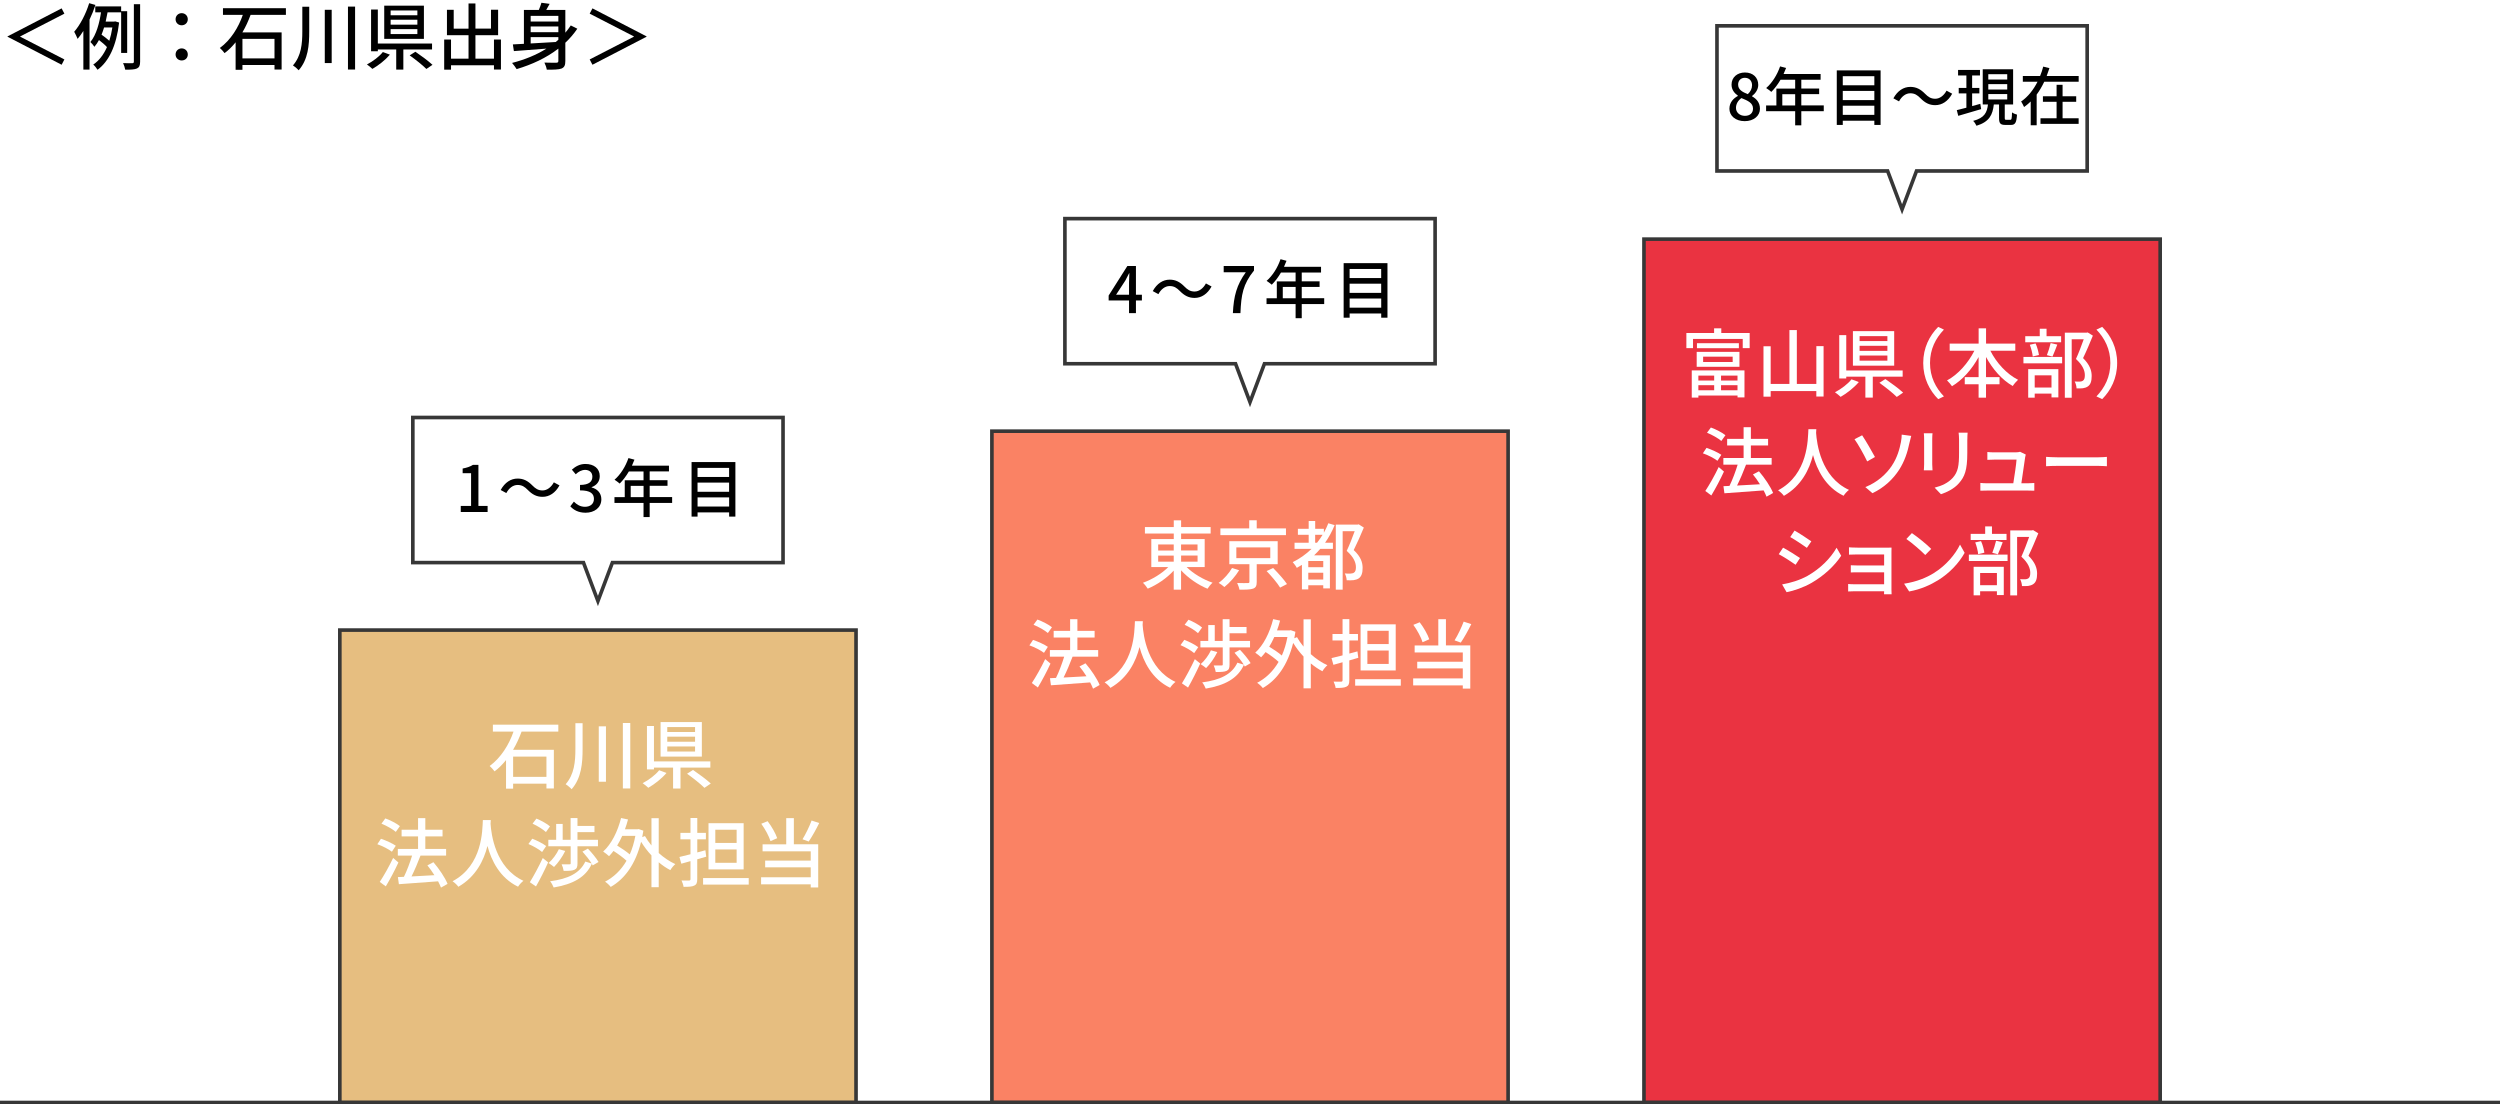 <?xml version="1.0" encoding="UTF-8"?><svg id="_レイヤー_2" xmlns="http://www.w3.org/2000/svg" width="688" height="303.91" xmlns:xlink="http://www.w3.org/1999/xlink" viewBox="0 0 688 303.91"><defs><style>.cls-1{filter:url(#drop-shadow-1);}.cls-2{fill:#ea3341;}.cls-2,.cls-3,.cls-4,.cls-5,.cls-6{stroke:#373737;}.cls-2,.cls-3,.cls-4,.cls-6{stroke-miterlimit:10;}.cls-7{isolation:isolate;}.cls-8{fill:#fff;}.cls-3{fill:#fa8264;}.cls-4,.cls-5{fill:none;}.cls-5{stroke-miterlimit:8;}.cls-6{fill:#e6be80;}</style><filter id="drop-shadow-1" x="2.06" y=".76" width="175.88" height="18.58" filterUnits="userSpaceOnUse"><feOffset dx="0" dy="0"/><feGaussianBlur result="blur" stdDeviation="11.68"/><feFlood flood-color="#000" flood-opacity=".2"/><feComposite in2="blur" operator="in"/><feComposite in="SourceGraphic"/></filter></defs><g id="_文字"><g class="cls-1"><path d="M5.56,10.02v.08l12.16,6.26-.76,1.46L2.06,10.1v-.08l14.9-7.72.76,1.46-12.16,6.26Z"/><path d="M26.26,1.36c-.44,1.36-1,2.74-1.62,4.04v13.76h-1.7v-10.64c-.5.8-1.04,1.54-1.58,2.18-.18-.46-.66-1.48-.94-1.96,1.66-1.92,3.2-4.88,4.12-7.86l1.72.48ZM33.34,14.56V3.4h-3.74c-.16.82-.32,1.68-.52,2.54h2.34l.28-.06,1.08.32c-.74,6.46-2.88,10.78-5.94,13-.24-.42-.8-1.14-1.18-1.42,1.56-1.06,2.84-2.68,3.78-4.82-.54-.6-1.42-1.36-2.2-1.94-.36.68-.78,1.3-1.26,1.86-.24-.38-.76-1-1.1-1.32,1.66-2,2.5-5.32,2.92-8.16h-1.58v-1.64h7.12v1.32h1.66v11.48h-1.66ZM28.64,7.56c-.2.68-.44,1.34-.7,1.98.74.52,1.58,1.16,2.14,1.68.36-1.1.64-2.32.84-3.66h-2.28ZM38.56,1.16v15.8c0,1.06-.24,1.58-.86,1.88-.64.3-1.66.34-3.24.34-.08-.48-.32-1.28-.58-1.82,1.14.06,2.18.04,2.5.04.34-.02.46-.12.46-.44V1.16h1.72Z"/><path d="M48.32,5.3c0-.98.76-1.68,1.68-1.68s1.68.7,1.68,1.68-.76,1.66-1.68,1.66-1.68-.68-1.68-1.66ZM48.32,15c0-1,.76-1.68,1.68-1.68s1.68.68,1.68,1.68-.76,1.64-1.68,1.64-1.68-.68-1.68-1.64Z"/><path d="M68.96,4.1c-.6,1.62-1.34,3.28-2.26,4.82h10.8v10.22h-1.96v-1.26h-8.82v1.32h-1.88v-7.56c-.9,1.12-1.9,2.14-3.04,2.98-.3-.4-.9-1.1-1.3-1.42,3-2.16,5.16-5.72,6.32-9.1h-5.46v-1.84h17.32v1.84h-9.72ZM66.72,10.7v5.38h8.82v-5.38h-8.82Z"/><path d="M85.1,1.86v6.78c0,3.82-.3,7.72-2.9,10.7-.36-.42-1.1-1.04-1.58-1.34,2.3-2.62,2.58-6,2.58-9.36V1.86h1.9ZM91.28,2.7v14.66h-1.9V2.7h1.9ZM97.72,1.82v17.32h-1.96V1.82h1.96Z"/><path d="M107.3,15.04c-1.26,1.48-3.16,2.98-4.82,3.92-.38-.36-1.06-.94-1.5-1.22,1.64-.84,3.46-2.24,4.38-3.42l1.94.72ZM111,13.62v5.54h-1.96v-5.54h-5.06v.48h-1.86V2.62h1.86v9.36h14.92v1.64h-7.9ZM116.66,10.7h-10.92V1.56h10.92v9.14ZM114.86,2.88h-7.36v1.32h7.36v-1.32ZM114.86,5.44h-7.36v1.34h7.36v-1.34ZM114.86,8.02h-7.36v1.36h7.36v-1.36ZM114.32,14.24c1.52,1.04,3.62,2.58,4.7,3.6l-1.68,1.14c-.98-1-3.02-2.62-4.6-3.74l1.58-1Z"/><path d="M137.86,10.88v8.26h-1.92v-1.18h-11.82v1.22h-1.88v-8.3h1.88v5.26h4.82v-6.46h-5.94V2.7h1.86v5.18h4.08V.96h1.9v6.92h4.28V2.68h1.96v7h-6.24v6.46h5.1v-5.26h1.92Z"/><path d="M158.88,7.9c-.96,1.42-2.06,2.7-3.3,3.86v5c0,1.16-.24,1.76-1.04,2.1-.8.3-2.1.32-4.06.32-.08-.54-.38-1.42-.66-1.96,1.42.06,2.88.04,3.3.04.4-.02.54-.14.54-.52v-3.36c-3.28,2.54-7.24,4.38-11.48,5.64-.26-.44-.88-1.28-1.26-1.7,3.48-.9,6.7-2.2,9.46-3.94-3.32.28-6.52.52-8.96.68l-.28-1.84,3.04-.16V2.74h4.1c.3-.68.56-1.4.72-1.98l2.26.3c-.3.58-.62,1.16-.94,1.68h5.26v6.26c.54-.64,1.04-1.3,1.5-2l1.8.9ZM146.04,4.36v1.56h7.62v-1.56h-7.62ZM153.66,7.28h-7.62v1.58h7.62v-1.58ZM146.04,11.96c2.16-.12,4.54-.24,6.9-.4.24-.2.48-.4.72-.62v-.72h-7.62v1.74Z"/><path d="M177.94,10.1l-14.9,7.72-.76-1.46,12.16-6.26v-.08l-12.16-6.26.76-1.46,14.9,7.72v.08Z"/></g><rect class="cls-6" x="93.52" y="173.4" width="142.06" height="130.02"/><rect class="cls-3" x="272.97" y="118.66" width="142.06" height="184.75"/><rect class="cls-2" x="452.42" y="65.81" width="142.06" height="237.6"/><line class="cls-4" y1="303.41" x2="688" y2="303.41"/><path class="cls-8" d="M481.51,91.64v4.16h-1.91v-2.52h-13.68v2.52h-1.83v-4.16h7.63v-1.29h1.98v1.29h7.82ZM465.56,101.94h14.52v7.42h-1.91v-.5h-10.77v.56h-1.83v-7.49ZM466.93,96.84h11.77v4.1h-11.77v-4.1ZM478.54,94.45v1.37h-11.54v-1.37h11.54ZM467.39,103.37v1.35h4.35v-1.35h-4.35ZM467.39,107.41h4.35v-1.41h-4.35v1.41ZM468.7,99.63h8.13v-1.48h-8.13v1.48ZM478.16,103.37h-4.53v1.35h4.53v-1.35ZM478.16,107.41v-1.41h-4.53v1.41h4.53Z"/><path class="cls-8" d="M501.85,95.26v13.87h-2v-1.5h-12.56v1.54h-1.98v-13.87h1.98v10.36h5.16v-14.83h2.04v14.83h5.37v-10.4h2Z"/><path class="cls-8" d="M511.55,105.14c-1.31,1.54-3.29,3.1-5.01,4.08-.4-.37-1.1-.98-1.56-1.27,1.71-.87,3.6-2.33,4.55-3.56l2.02.75ZM515.39,103.66v5.76h-2.04v-5.76h-5.26v.5h-1.93v-11.94h1.93v9.73h15.52v1.71h-8.21ZM521.28,100.63h-11.36v-9.5h11.36v9.5ZM519.41,92.5h-7.65v1.37h7.65v-1.37ZM519.41,95.16h-7.65v1.39h7.65v-1.39ZM519.41,97.84h-7.65v1.41h7.65v-1.41ZM518.85,104.31c1.58,1.08,3.76,2.68,4.89,3.74l-1.75,1.19c-1.02-1.04-3.14-2.72-4.78-3.89l1.64-1.04Z"/><path class="cls-8" d="M533.39,89.96l1.58.75c-2.27,2.37-3.83,5.37-3.83,9.19s1.56,6.82,3.83,9.19l-1.58.75c-2.37-2.39-4.12-5.72-4.12-9.94s1.75-7.55,4.12-9.94Z"/><path class="cls-8" d="M547.74,96.51c1.68,3.35,4.51,6.43,7.63,8.01-.46.4-1.14,1.19-1.46,1.71-2.97-1.68-5.53-4.62-7.36-7.99v5.55h3.72v1.96h-3.72v3.68h-2.04v-3.68h-3.81v-1.96h3.81v-5.53c-1.83,3.37-4.41,6.28-7.32,8.03-.31-.48-.96-1.21-1.37-1.6,3.02-1.6,5.82-4.78,7.53-8.17h-6.8v-1.96h7.97v-4.2h2.04v4.2h8.05v1.96h-6.86Z"/><path class="cls-8" d="M556.85,98.22h10.65v1.77h-10.65v-1.77ZM567.23,94.2h-9.88v-1.68h3.99v-2.06h1.87v2.06h4.01v1.68ZM558.16,101.58h8.3v7.78h-1.89v-1.04h-4.62v1.12h-1.79v-7.86ZM559.41,98.09c-.08-.87-.42-2.23-.81-3.22l1.6-.35c.46.98.79,2.33.92,3.18l-1.71.4ZM559.95,103.29v3.35h4.62v-3.35h-4.62ZM563.3,97.74c.37-.89.81-2.35,1.04-3.33l1.83.42c-.46,1.16-.92,2.45-1.33,3.31l-1.54-.4ZM575.96,92.37c-.81,1.98-1.81,4.37-2.7,6.18,1.91,1.89,2.37,3.51,2.37,4.93s-.31,2.37-1.06,2.87c-.4.27-.85.42-1.39.5-.48.06-1.12.04-1.71.04-.02-.56-.21-1.37-.52-1.91.54.04,1.04.06,1.41.04.33-.02.6-.08.83-.23.42-.25.56-.79.56-1.54,0-1.21-.54-2.72-2.45-4.45.75-1.62,1.56-3.81,2.14-5.43h-3.31v16.08h-1.89v-17.89h5.97l.31-.08,1.44.89Z"/><path class="cls-8" d="M578.52,109.84l-1.58-.75c2.27-2.37,3.83-5.37,3.83-9.19s-1.56-6.82-3.83-9.19l1.58-.75c2.37,2.39,4.12,5.72,4.12,9.94s-1.75,7.55-4.12,9.94Z"/><path class="cls-8" d="M472.64,126.81c-.85-.67-2.6-1.58-4.01-2.06l1-1.5c1.39.46,3.16,1.27,4.08,1.91l-1.06,1.64ZM474.43,129.78c-1,2.18-2.31,4.64-3.47,6.57l-1.66-1.23c1.06-1.6,2.56-4.22,3.68-6.59l1.46,1.25ZM473.72,121.36c-.83-.73-2.56-1.71-3.95-2.27l1.06-1.44c1.39.5,3.12,1.39,4.01,2.12l-1.12,1.58ZM486.14,136.67c-.19-.5-.46-1.08-.79-1.71-3.89.31-7.97.58-10.79.79l-.27-1.95,1.66-.08c.83-1.68,1.68-3.97,2.25-5.84h-3.93v-1.83h5.57v-3.45h-4.53v-1.83h4.53v-3.2h2v3.2h4.74v1.83h-4.74v3.45h5.72v1.83h-7.05c-.71,1.89-1.62,4.04-2.47,5.74,1.95-.1,4.14-.23,6.3-.35-.6-.96-1.27-1.89-1.93-2.7l1.66-.87c1.56,1.81,3.22,4.28,3.89,5.97l-1.81,1.02Z"/><path class="cls-8" d="M499.85,118.12c-.02.29-.02.64-.06,1.02.19,2.77,1.27,12.1,9.05,15.68-.6.46-1.16,1.1-1.48,1.62-5.03-2.43-7.34-7.2-8.42-11.21-1,3.97-3.18,8.46-8.01,11.23-.35-.5-.98-1.1-1.6-1.52,8.32-4.43,8.19-14.08,8.34-16.83h2.18Z"/><path class="cls-8" d="M515.99,125.77l-2.14,1.21c-.96-2.02-2.58-4.87-3.49-6.11l2.1-1.08c.96,1.41,2.79,4.6,3.54,5.99ZM520.6,128.22c1.56-2.31,2.18-4.72,2.54-6.57.15-.71.21-1.6.21-2.04l2.62.35c-.19.67-.4,1.52-.5,1.98-.5,2.45-1.33,5.03-2.85,7.38-1.64,2.5-3.97,4.8-7.32,6.41l-1.96-1.68c3.43-1.39,5.72-3.58,7.26-5.82Z"/><path class="cls-8" d="M531.75,120.78v6.97c0,.54.04,1.27.08,1.68h-2.39c.02-.35.08-1.08.08-1.68v-6.97c0-.37-.02-1.1-.08-1.54h2.39c-.04.44-.08.96-.08,1.54ZM541.4,120.99v3.7c0,4.76-.75,6.53-2.29,8.28-1.35,1.58-3.45,2.54-4.97,3.04l-1.73-1.81c1.98-.5,3.7-1.29,4.99-2.7,1.46-1.66,1.73-3.29,1.73-6.93v-3.58c0-.75-.06-1.37-.12-1.91h2.48c-.04.54-.08,1.16-.08,1.91Z"/><path class="cls-8" d="M557.32,125.85c-.17,1.33-.75,5.22-1.04,7.15h1.75c.48,0,1.33-.04,1.81-.08v2.12c-.4-.02-1.27-.04-1.77-.04h-11.21c-.69,0-1.17.02-1.87.04v-2.14c.54.06,1.21.1,1.87.1h7.2c.29-1.77.83-5.35.89-6.51h-6.18c-.62,0-1.29.04-1.85.06v-2.16c.52.06,1.31.1,1.83.1h5.91c.37,0,1.04-.06,1.25-.17l1.58.77c-.06.23-.12.54-.17.75Z"/><path class="cls-8" d="M566.18,125.85h11.31c1,0,1.81-.08,2.33-.12v2.58c-.46-.02-1.41-.1-2.33-.1h-11.31c-1.14,0-2.39.04-3.1.1v-2.58c.69.04,1.98.12,3.1.12Z"/><path class="cls-8" d="M495.36,153.57l-1.21,1.85c-1.1-.79-3.31-2.2-4.64-2.91l1.19-1.79c1.31.69,3.68,2.16,4.66,2.85ZM497.46,158.46c3.47-1.98,6.28-4.76,7.97-7.72l1.27,2.2c-1.87,2.83-4.76,5.49-8.13,7.45-2.1,1.23-5.01,2.23-6.9,2.58l-1.23-2.14c2.31-.4,4.85-1.16,7.03-2.37ZM498.48,148.98l-1.23,1.79c-1.06-.77-3.29-2.25-4.58-2.97l1.19-1.79c1.29.73,3.64,2.27,4.62,2.97Z"/><path class="cls-8" d="M511.17,150.72h7.97c.48,0,1.12-.02,1.41-.02-.02.25-.02.79-.02,1.21v10.38c0,.33.02.92.04,1.25h-2.08c.02-.19.02-.5.02-.83h-8.15c-.62,0-1.39.04-1.75.06v-2.06c.35.04,1.02.08,1.75.08h8.15v-3.29h-7.11c-.75,0-1.6,0-2.06.04v-1.98c.48.02,1.31.06,2.04.06h7.13v-3.04h-7.34c-.64,0-1.89.04-2.33.06v-2.02c.48.06,1.69.08,2.33.08Z"/><path class="cls-8" d="M532.18,157.71c3.35-2.06,5.95-5.18,7.22-7.84l1.27,2.27c-1.5,2.7-4.06,5.53-7.3,7.53-2.1,1.29-4.74,2.52-7.97,3.1l-1.39-2.14c3.47-.52,6.18-1.68,8.17-2.91ZM531.47,151.06l-1.64,1.68c-1.08-1.1-3.66-3.37-5.2-4.41l1.52-1.62c1.46.98,4.16,3.14,5.32,4.35Z"/><path class="cls-8" d="M541.83,152.62h10.65v1.77h-10.65v-1.77ZM552.21,148.6h-9.88v-1.68h3.99v-2.06h1.87v2.06h4.01v1.68ZM543.14,155.98h8.3v7.78h-1.89v-1.04h-4.62v1.12h-1.79v-7.86ZM544.39,152.49c-.08-.87-.42-2.23-.81-3.22l1.6-.35c.46.98.79,2.33.92,3.18l-1.71.4ZM544.93,157.69v3.35h4.62v-3.35h-4.62ZM548.28,152.14c.37-.89.81-2.35,1.04-3.33l1.83.42c-.46,1.17-.92,2.45-1.33,3.31l-1.54-.4ZM560.94,146.77c-.81,1.98-1.81,4.37-2.7,6.18,1.91,1.89,2.37,3.51,2.37,4.93s-.31,2.37-1.06,2.87c-.4.27-.85.42-1.39.5-.48.06-1.12.04-1.71.04-.02-.56-.21-1.37-.52-1.91.54.04,1.04.06,1.41.04.33-.02.6-.08.83-.23.42-.25.56-.79.56-1.54,0-1.21-.54-2.72-2.45-4.45.75-1.62,1.56-3.81,2.14-5.43h-3.31v16.08h-1.89v-17.89h5.97l.31-.08,1.44.89Z"/><path class="cls-8" d="M326.55,156.05c1.83,1.81,4.6,3.45,7.15,4.31-.48.4-1.08,1.16-1.39,1.66-2.56-1.04-5.32-2.93-7.28-5.07v5.32h-2.02v-5.24c-1.93,2.1-4.62,3.93-7.15,4.97-.31-.5-.89-1.23-1.33-1.62,2.5-.89,5.2-2.52,6.99-4.33h-4.68v-7.7h6.18v-1.52h-7.94v-1.79h7.94v-1.85h2.02v1.85h8.13v1.79h-8.13v1.52h6.49v7.7h-4.97ZM318.73,151.5h4.28v-1.66h-4.28v1.66ZM318.73,154.58h4.28v-1.68h-4.28v1.68ZM325.03,149.83v1.66h4.53v-1.66h-4.53ZM329.57,152.89h-4.53v1.68h4.53v-1.68Z"/><path class="cls-8" d="M341.01,156.93c-1,1.64-2.58,3.45-4.06,4.62-.42-.4-1.12-.87-1.58-1.14,1.46-1.04,2.93-2.72,3.68-4.1l1.95.62ZM353.9,147.26h-18.05v-1.85h7.94v-2.23h2.06v2.23h8.05v1.85ZM345.85,155.26v4.89c0,1.04-.23,1.58-1.02,1.85-.79.27-2,.29-3.74.27-.08-.54-.37-1.29-.62-1.83,1.25.04,2.56.04,2.89.02.37,0,.48-.08.48-.35v-4.85h-5.53v-6.32h13.31v6.32h-5.76ZM340.24,153.6h9.34v-2.95h-9.34v2.95ZM350.35,156.3c1.31,1.33,3.02,3.2,3.83,4.43l-1.89.98c-.73-1.21-2.37-3.16-3.72-4.55l1.79-.85Z"/><path class="cls-8" d="M367.3,144.51c-.73,1.77-1.6,3.37-2.64,4.85h2.16v1.68h-3.47c-.54.62-1.12,1.23-1.71,1.79h4.35v9.09h-1.83v-.85h-4.12v1.14h-1.75v-6.76c-.46.27-.92.56-1.41.83-.19-.42-.79-1.21-1.12-1.58,1.91-.94,3.68-2.18,5.18-3.66h-4.68v-1.68h3.89v-2.18h-2.97v-1.66h2.97v-2.14h1.79v2.14h2.39v1.08c.46-.81.87-1.68,1.23-2.6l1.75.52ZM364.16,154.39h-4.12v1.71h4.12v-1.71ZM364.16,159.49v-1.87h-4.12v1.87h4.12ZM362.45,149.36c.56-.69,1.04-1.41,1.52-2.18h-2.04v2.18h.52ZM375.33,145.18c-.81,1.96-1.85,4.33-2.79,6.2,2,1.85,2.45,3.47,2.45,4.89.02,1.39-.31,2.39-1.08,2.91-.37.25-.87.4-1.41.48-.54.06-1.23.06-1.89.02-.02-.52-.23-1.37-.52-1.87.6.06,1.14.06,1.56.04.35-.02.69-.08.92-.23.44-.25.58-.79.58-1.54,0-1.23-.58-2.77-2.54-4.47.77-1.62,1.62-3.79,2.2-5.43h-3.31v16.1h-1.89v-17.91h6.01l.29-.08,1.41.89Z"/><path class="cls-8" d="M287.3,179.66c-.85-.67-2.6-1.58-4.01-2.06l1-1.5c1.39.46,3.16,1.27,4.08,1.91l-1.06,1.64ZM289.09,182.63c-1,2.18-2.31,4.64-3.47,6.57l-1.66-1.23c1.06-1.6,2.56-4.22,3.68-6.59l1.46,1.25ZM288.38,174.21c-.83-.73-2.56-1.71-3.95-2.27l1.06-1.44c1.39.5,3.12,1.39,4.01,2.12l-1.12,1.58ZM300.8,189.51c-.19-.5-.46-1.08-.79-1.71-3.89.31-7.97.58-10.79.79l-.27-1.95,1.66-.08c.83-1.68,1.68-3.97,2.25-5.84h-3.93v-1.83h5.57v-3.45h-4.53v-1.83h4.53v-3.2h2v3.2h4.74v1.83h-4.74v3.45h5.72v1.83h-7.05c-.71,1.89-1.62,4.04-2.47,5.74,1.95-.1,4.14-.23,6.3-.35-.6-.96-1.27-1.89-1.93-2.7l1.66-.87c1.56,1.81,3.22,4.28,3.89,5.97l-1.81,1.02Z"/><path class="cls-8" d="M314.51,170.96c-.02.29-.02.64-.06,1.02.19,2.77,1.27,12.1,9.05,15.68-.6.46-1.16,1.1-1.48,1.62-5.03-2.43-7.34-7.2-8.42-11.21-1,3.97-3.18,8.46-8.01,11.23-.35-.5-.98-1.1-1.6-1.52,8.32-4.43,8.19-14.08,8.34-16.83h2.18Z"/><path class="cls-8" d="M328.63,179.74c-.79-.71-2.43-1.64-3.76-2.2l1.06-1.46c1.29.5,2.97,1.35,3.83,2.02l-1.12,1.64ZM325.26,188.06c1-1.62,2.45-4.26,3.56-6.66l1.48,1.19c-.98,2.18-2.23,4.68-3.35,6.63l-1.68-1.16ZM329.69,174.25c-.77-.73-2.37-1.71-3.68-2.31l1.06-1.39c1.29.52,2.91,1.41,3.74,2.14l-1.12,1.56ZM336.51,178.16h-6.16v-1.77h2.16v-4.37h1.79v4.37h2.18v-5.99h1.89v2.16h4.68v1.71h-4.68v2.12h5.64v1.77h-5.64v4.74c0,.94-.17,1.44-.83,1.73-.65.29-1.6.31-2.97.31-.08-.56-.31-1.29-.56-1.81.96.02,1.89.02,2.16,0,.25,0,.33-.04.33-.27v-4.7ZM335,179.45c-.77,1.62-2,3.33-3.08,4.41-.35-.29-1.06-.83-1.5-1.08,1.12-.98,2.18-2.43,2.83-3.81l1.75.48ZM342.57,183.44c-.06-.15-.15-.29-.25-.46-1.71,3.76-5.22,5.62-10.5,6.53-.19-.52-.6-1.27-.98-1.71,4.91-.65,8.19-2.2,9.69-5.43l1.75.54c-.62-1-1.64-2.29-2.54-3.27l1.5-.83c1.06,1.12,2.35,2.66,2.93,3.68l-1.6.94Z"/><path class="cls-8" d="M360.72,180.01c1.41,1.27,3,2.35,4.58,3.06-.44.37-1.08,1.12-1.37,1.66-1.1-.56-2.18-1.31-3.2-2.16v6.86h-2v-8.76c-1.08-1.14-2.04-2.43-2.85-3.74-1.54,6.22-4.55,10.25-8.36,12.42-.33-.44-1.08-1.16-1.56-1.44,2.39-1.25,4.39-3.14,5.91-5.76-.89-.85-2.29-1.87-3.58-2.7-.4.52-.81,1-1.23,1.44-.35-.33-1.16-.98-1.62-1.27,2.29-2.08,3.99-5.51,4.93-9.23l1.91.4c-.25.94-.52,1.83-.85,2.7h3.43l.35-.06,1.29.44c-.1.6-.21,1.21-.31,1.77l.75-.29c.48.87,1.08,1.75,1.79,2.6v-7.51h2v9.59ZM350.68,175.31c-.42.96-.89,1.85-1.39,2.66,1.21.73,2.54,1.64,3.47,2.43.67-1.5,1.19-3.2,1.54-5.1h-3.62Z"/><path class="cls-8" d="M371.33,181.74v5.47c0,1-.21,1.5-.81,1.77-.6.31-1.54.35-2.95.35-.06-.48-.33-1.27-.56-1.75.92.02,1.79.02,2.04.02.29-.02.42-.1.42-.42v-4.93c-.89.25-1.73.5-2.52.71l-.52-1.85c.85-.19,1.89-.46,3.04-.75v-4.1h-2.77v-1.79h2.77v-4.08h1.87v4.08h2.37v1.79h-2.37v3.6l2.23-.6.23,1.77-2.45.71ZM385.5,186.91v1.79h-12.56v-1.79h12.56ZM384.1,184.52h-9.67v-12.71h9.67v12.71ZM382.17,173.6h-5.87v3.64h5.87v-3.64ZM382.17,179.03h-5.87v3.68h5.87v-3.68Z"/><path class="cls-8" d="M397.92,177.62h6.7v11.88h-2.06v-.87h-13.66v-1.93h13.66v-2.75h-12.54v-1.85h12.54v-2.54h-13.25v-1.93h6.51v-7.22h2.1v7.22ZM391.49,176.74c-.4-1.33-1.48-3.33-2.54-4.78l1.75-.71c1.12,1.46,2.2,3.37,2.64,4.68l-1.85.81ZM404.9,171.75c-.87,1.79-2,3.79-2.89,5.1l-1.71-.62c.85-1.37,1.91-3.54,2.5-5.16l2.1.69Z"/><path class="cls-8" d="M143.54,201.34c-.62,1.68-1.39,3.41-2.35,5.01h11.23v10.63h-2.04v-1.31h-9.17v1.37h-1.95v-7.86c-.94,1.16-1.98,2.23-3.16,3.1-.31-.42-.94-1.14-1.35-1.48,3.12-2.25,5.37-5.95,6.57-9.46h-5.68v-1.91h18.01v1.91h-10.11ZM141.21,208.21v5.59h9.17v-5.59h-9.17Z"/><path class="cls-8" d="M160.33,199.02v7.05c0,3.97-.31,8.03-3.02,11.13-.37-.44-1.14-1.08-1.64-1.39,2.39-2.72,2.68-6.24,2.68-9.73v-7.05h1.98ZM166.76,199.89v15.24h-1.98v-15.24h1.98ZM173.45,198.97v18.01h-2.04v-18.01h2.04Z"/><path class="cls-8" d="M183.42,212.72c-1.31,1.54-3.29,3.1-5.01,4.08-.4-.37-1.1-.98-1.56-1.27,1.71-.87,3.6-2.33,4.55-3.56l2.02.75ZM187.27,211.24v5.76h-2.04v-5.76h-5.26v.5h-1.93v-11.94h1.93v9.73h15.52v1.71h-8.21ZM193.15,208.21h-11.36v-9.5h11.36v9.5ZM191.28,200.08h-7.65v1.37h7.65v-1.37ZM191.28,202.74h-7.65v1.39h7.65v-1.39ZM191.28,205.42h-7.65v1.41h7.65v-1.41ZM190.72,211.89c1.58,1.08,3.76,2.68,4.89,3.74l-1.75,1.19c-1.02-1.04-3.14-2.72-4.78-3.89l1.64-1.04Z"/><path class="cls-8" d="M107.85,234.39c-.85-.67-2.6-1.58-4.01-2.06l1-1.5c1.39.46,3.16,1.27,4.08,1.91l-1.06,1.64ZM109.64,237.36c-1,2.18-2.31,4.64-3.47,6.57l-1.66-1.23c1.06-1.6,2.56-4.22,3.68-6.59l1.46,1.25ZM108.93,228.94c-.83-.73-2.56-1.71-3.95-2.27l1.06-1.44c1.39.5,3.12,1.39,4.01,2.12l-1.12,1.58ZM121.35,244.25c-.19-.5-.46-1.08-.79-1.71-3.89.31-7.97.58-10.79.79l-.27-1.95,1.66-.08c.83-1.68,1.68-3.97,2.25-5.84h-3.93v-1.83h5.57v-3.45h-4.53v-1.83h4.53v-3.2h2v3.2h4.74v1.83h-4.74v3.45h5.72v1.83h-7.05c-.71,1.89-1.62,4.04-2.47,5.74,1.95-.1,4.14-.23,6.3-.35-.6-.96-1.27-1.89-1.93-2.7l1.66-.87c1.56,1.81,3.22,4.28,3.89,5.97l-1.81,1.02Z"/><path class="cls-8" d="M135.06,225.7c-.02.29-.02.64-.06,1.02.19,2.77,1.27,12.1,9.05,15.68-.6.46-1.16,1.1-1.48,1.62-5.03-2.43-7.34-7.2-8.42-11.21-1,3.97-3.18,8.46-8.01,11.23-.35-.5-.98-1.1-1.6-1.52,8.32-4.43,8.19-14.08,8.34-16.83h2.18Z"/><path class="cls-8" d="M149.18,234.47c-.79-.71-2.43-1.64-3.76-2.2l1.06-1.46c1.29.5,2.97,1.35,3.83,2.02l-1.12,1.64ZM145.81,242.79c1-1.62,2.45-4.26,3.56-6.66l1.48,1.19c-.98,2.18-2.23,4.68-3.35,6.63l-1.68-1.16ZM150.24,228.98c-.77-.73-2.37-1.71-3.68-2.31l1.06-1.39c1.29.52,2.91,1.41,3.74,2.14l-1.12,1.56ZM157.06,232.89h-6.16v-1.77h2.16v-4.37h1.79v4.37h2.18v-5.99h1.89v2.16h4.68v1.71h-4.68v2.12h5.64v1.77h-5.64v4.74c0,.94-.17,1.44-.83,1.73-.65.29-1.6.31-2.97.31-.08-.56-.31-1.29-.56-1.81.96.02,1.89.02,2.16,0,.25,0,.33-.04.33-.27v-4.7ZM155.55,234.18c-.77,1.62-2,3.33-3.08,4.41-.35-.29-1.06-.83-1.5-1.08,1.12-.98,2.18-2.43,2.83-3.81l1.75.48ZM163.12,238.17c-.06-.15-.15-.29-.25-.46-1.71,3.76-5.22,5.62-10.5,6.53-.19-.52-.6-1.27-.98-1.71,4.91-.65,8.19-2.2,9.69-5.43l1.75.54c-.62-1-1.64-2.29-2.54-3.27l1.5-.83c1.06,1.12,2.35,2.66,2.93,3.68l-1.6.94Z"/><path class="cls-8" d="M181.27,234.74c1.41,1.27,3,2.35,4.58,3.06-.44.37-1.08,1.12-1.37,1.66-1.1-.56-2.18-1.31-3.2-2.16v6.86h-2v-8.76c-1.08-1.14-2.04-2.43-2.85-3.74-1.54,6.22-4.55,10.25-8.36,12.42-.33-.44-1.08-1.16-1.56-1.44,2.39-1.25,4.39-3.14,5.91-5.76-.89-.85-2.29-1.87-3.58-2.7-.4.52-.81,1-1.23,1.44-.35-.33-1.16-.98-1.62-1.27,2.29-2.08,3.99-5.51,4.93-9.23l1.91.4c-.25.94-.52,1.83-.85,2.7h3.43l.35-.06,1.29.44c-.1.6-.21,1.21-.31,1.77l.75-.29c.48.87,1.08,1.75,1.79,2.6v-7.51h2v9.59ZM171.23,230.04c-.42.96-.89,1.85-1.39,2.66,1.21.73,2.54,1.64,3.47,2.43.67-1.5,1.19-3.2,1.54-5.1h-3.62Z"/><path class="cls-8" d="M191.88,236.47v5.47c0,1-.21,1.5-.81,1.77-.6.31-1.54.35-2.95.35-.06-.48-.33-1.27-.56-1.75.92.02,1.79.02,2.04.02.29-.02.42-.1.42-.42v-4.93c-.89.25-1.73.5-2.52.71l-.52-1.85c.85-.19,1.89-.46,3.04-.75v-4.1h-2.77v-1.79h2.77v-4.08h1.87v4.08h2.37v1.79h-2.37v3.6l2.23-.6.23,1.77-2.45.71ZM206.05,241.65v1.79h-12.56v-1.79h12.56ZM204.65,239.26h-9.67v-12.71h9.67v12.71ZM202.72,228.34h-5.87v3.64h5.87v-3.64ZM202.72,233.77h-5.87v3.68h5.87v-3.68Z"/><path class="cls-8" d="M218.47,232.35h6.7v11.88h-2.06v-.87h-13.66v-1.93h13.66v-2.75h-12.54v-1.85h12.54v-2.54h-13.25v-1.93h6.51v-7.22h2.1v7.22ZM212.04,231.48c-.4-1.33-1.48-3.33-2.54-4.78l1.75-.71c1.12,1.46,2.2,3.37,2.64,4.68l-1.85.81ZM225.45,226.49c-.87,1.79-2,3.79-2.89,5.1l-1.71-.62c.85-1.37,1.91-3.54,2.5-5.16l2.1.69Z"/><polygon class="cls-8" points="574.39 7.11 472.51 7.11 472.51 47.05 519.47 47.05 523.45 57.61 527.43 47.05 574.39 47.05 574.39 7.11"/><polygon class="cls-5" points="574.39 7.11 472.51 7.11 472.51 47.05 519.47 47.05 523.45 57.61 527.43 47.05 574.39 47.05 574.39 7.11"/><g id="_どうぎんアプリ"><g class="cls-7"><path d="M475.94,29.89c0-1.71,1.13-2.85,2.32-3.48v-.09c-.97-.69-1.74-1.65-1.74-3.03,0-2.02,1.58-3.34,3.69-3.34,2.25,0,3.66,1.41,3.66,3.43,0,1.32-.9,2.45-1.71,3.04v.09c1.16.65,2.18,1.67,2.18,3.43,0,1.92-1.69,3.4-4.19,3.4s-4.22-1.44-4.22-3.45ZM482.43,29.89c0-1.58-1.43-2.18-3.18-2.9-.9.62-1.51,1.58-1.51,2.71,0,1.28,1.07,2.18,2.46,2.18s2.23-.77,2.23-1.99ZM482.17,23.5c0-1.2-.72-2.09-1.99-2.09-1.06,0-1.85.72-1.85,1.88,0,1.41,1.23,2.06,2.67,2.62.77-.72,1.16-1.55,1.16-2.41Z"/><path d="M501.9,30.61h-6.18v3.89h-1.69v-3.89h-8v-1.58h2.83v-4.65h5.17v-2.43h-4.03c-.76,1.3-1.64,2.46-2.53,3.34-.32-.28-1.02-.81-1.42-1.06,1.62-1.39,3.03-3.62,3.83-5.96l1.65.44c-.21.55-.46,1.13-.69,1.65h10.19v1.58h-5.31v2.43h4.91v1.53h-4.91v3.11h6.18v1.58ZM494.03,29.03v-3.11h-3.54v3.11h3.54Z"/><path d="M517.54,19.37v15.01h-1.72v-1.16h-8.69v1.16h-1.65v-15.01h12.07ZM507.13,20.97v2.5h8.69v-2.5h-8.69ZM507.13,25.02v2.53h8.69v-2.53h-8.69ZM515.82,31.61v-2.52h-8.69v2.52h8.69Z"/><path d="M525.71,25.67c-1.28,0-2.39.9-3.1,2.23l-1.55-.84c1.14-2.08,2.8-3.15,4.66-3.15,1.64,0,2.83.65,4.06,1.9.86.86,1.57,1.37,2.81,1.37s2.39-.9,3.1-2.23l1.55.84c-1.14,2.08-2.8,3.15-4.66,3.15-1.64,0-2.83-.65-4.06-1.9-.86-.86-1.57-1.37-2.82-1.37Z"/><path d="M545.21,30.03c-2.2.67-4.54,1.34-6.3,1.85l-.4-1.57c.74-.16,1.65-.4,2.64-.67v-3.94h-2.11v-1.51h2.11v-3.43h-2.29v-1.51h6.03v1.51h-2.16v3.43h1.99v1.51h-1.99v3.5l2.25-.63.23,1.46ZM553.22,32.97c.37,0,.44-.26.49-2.04.32.26.97.51,1.37.62-.14,2.25-.53,2.83-1.67,2.83h-1.53c-1.41,0-1.74-.46-1.74-1.92v-3.71h-1.44c-.32,2.81-1.2,4.77-4.77,5.86-.16-.39-.58-1.04-.92-1.34,3.15-.83,3.82-2.32,4.08-4.52h-1.44v-9.68h8.36v9.68h-2.3v3.69c0,.48.07.53.44.53h1.07ZM547.18,21.88h5.21v-1.46h-5.21v1.46ZM547.18,24.63h5.21v-1.48h-5.21v1.48ZM547.18,27.37h5.21v-1.48h-5.21v1.48Z"/><path d="M572.05,20.92v1.57h-9.47c-.6,1.25-1.28,2.45-2.09,3.54v8.44h-1.64v-6.54c-.56.55-1.18,1.07-1.83,1.53-.18-.44-.55-1.14-.81-1.53,1.94-1.32,3.43-3.29,4.52-5.44h-4.05v-1.57h4.75c.37-.86.63-1.72.86-2.59l1.71.42c-.23.72-.48,1.44-.76,2.16h8.8ZM567.62,32.55h4.42v1.53h-10.5v-1.53h4.43v-4.54h-3.76v-1.51h3.76v-3.17h1.65v3.17h3.75v1.51h-3.75v4.54Z"/></g></g><polygon class="cls-8" points="394.94 60.17 293.06 60.17 293.06 100.1 340.02 100.1 344 110.66 347.98 100.1 394.94 100.1 394.94 60.17"/><polygon class="cls-5" points="394.94 60.17 293.06 60.17 293.06 100.1 340.02 100.1 344 110.66 347.98 100.1 394.94 100.1 394.94 60.17"/><g id="_どうぎんアプリ-2"><g class="cls-7"><path d="M310.71,82.68h-5.61v-1.35l5.15-8.13h2.36v7.92h1.64v1.57h-1.64v3.48h-1.9v-3.48ZM310.71,81.12v-3.4c0-.7.05-1.79.09-2.52h-.07c-.32.67-.67,1.34-1.04,2.01l-2.55,3.91h3.57Z"/><path d="M321.89,78.72c-1.28,0-2.39.9-3.1,2.23l-1.55-.84c1.14-2.08,2.8-3.15,4.66-3.15,1.64,0,2.83.65,4.06,1.9.86.86,1.57,1.37,2.81,1.37s2.39-.9,3.1-2.23l1.55.84c-1.14,2.08-2.8,3.15-4.66,3.15-1.64,0-2.83-.65-4.06-1.9-.86-.86-1.57-1.37-2.82-1.37Z"/><path d="M342.85,74.92h-6.09v-1.72h8.34v1.25c-3.04,3.78-3.52,6.65-3.73,11.72h-2.08c.23-4.73,1.06-7.76,3.55-11.24Z"/><path d="M364.42,83.67h-6.18v3.89h-1.69v-3.89h-8v-1.58h2.83v-4.65h5.17v-2.43h-4.03c-.76,1.3-1.64,2.46-2.53,3.34-.32-.28-1.02-.81-1.42-1.06,1.62-1.39,3.03-3.62,3.83-5.96l1.65.44c-.21.55-.46,1.13-.69,1.65h10.19v1.58h-5.31v2.43h4.91v1.53h-4.91v3.11h6.18v1.58ZM356.56,82.08v-3.11h-3.54v3.11h3.54Z"/><path d="M381.83,72.42v15.01h-1.72v-1.16h-8.69v1.16h-1.65v-15.01h12.07ZM371.41,74.02v2.5h8.69v-2.5h-8.69ZM371.41,78.07v2.53h8.69v-2.53h-8.69ZM380.11,84.67v-2.52h-8.69v2.52h8.69Z"/></g></g><polygon class="cls-8" points="215.49 114.9 113.61 114.9 113.61 154.83 160.57 154.83 164.55 165.4 168.53 154.83 215.49 154.83 215.49 114.9"/><polygon class="cls-5" points="215.49 114.9 113.61 114.9 113.61 154.83 160.57 154.83 164.55 165.4 168.53 154.83 215.49 154.83 215.49 114.9"/><g id="_どうぎんアプリ-3"><g class="cls-7"><path d="M126.81,139.23h2.83v-9.01h-2.32v-1.28c1.21-.23,2.08-.53,2.81-1h1.53v11.29h2.53v1.67h-7.39v-1.67Z"/><path d="M142.44,133.46c-1.28,0-2.39.9-3.1,2.23l-1.55-.84c1.14-2.08,2.8-3.15,4.66-3.15,1.64,0,2.83.65,4.06,1.9.86.86,1.57,1.37,2.81,1.37s2.39-.9,3.1-2.23l1.55.84c-1.14,2.08-2.8,3.15-4.66,3.15-1.64,0-2.83-.65-4.06-1.9-.86-.86-1.57-1.37-2.82-1.37Z"/><path d="M156.94,139.35l.99-1.3c.76.77,1.72,1.42,3.06,1.42,1.46,0,2.46-.81,2.46-2.16,0-1.43-.91-2.36-3.83-2.36v-1.5c2.55,0,3.4-.97,3.4-2.27,0-1.14-.76-1.85-1.99-1.87-1,.02-1.85.49-2.59,1.21l-1.06-1.27c1.02-.91,2.22-1.57,3.71-1.57,2.32,0,3.96,1.21,3.96,3.34,0,1.5-.86,2.53-2.23,3.04v.09c1.5.37,2.67,1.5,2.67,3.24,0,2.34-1.95,3.71-4.33,3.71-2.04,0-3.36-.81-4.22-1.78Z"/><path d="M184.97,138.4h-6.18v3.89h-1.69v-3.89h-8v-1.58h2.83v-4.65h5.17v-2.43h-4.03c-.76,1.3-1.64,2.46-2.53,3.34-.32-.28-1.02-.81-1.42-1.06,1.62-1.39,3.03-3.62,3.83-5.96l1.65.44c-.21.55-.46,1.13-.69,1.65h10.19v1.58h-5.31v2.43h4.91v1.53h-4.91v3.11h6.18v1.58ZM177.11,136.82v-3.11h-3.54v3.11h3.54Z"/><path d="M202.38,127.16v15.01h-1.72v-1.16h-8.69v1.16h-1.65v-15.01h12.07ZM191.96,128.76v2.5h8.69v-2.5h-8.69ZM191.96,132.81v2.53h8.69v-2.53h-8.69ZM200.66,139.4v-2.52h-8.69v2.52h8.69Z"/></g></g></g></svg>
